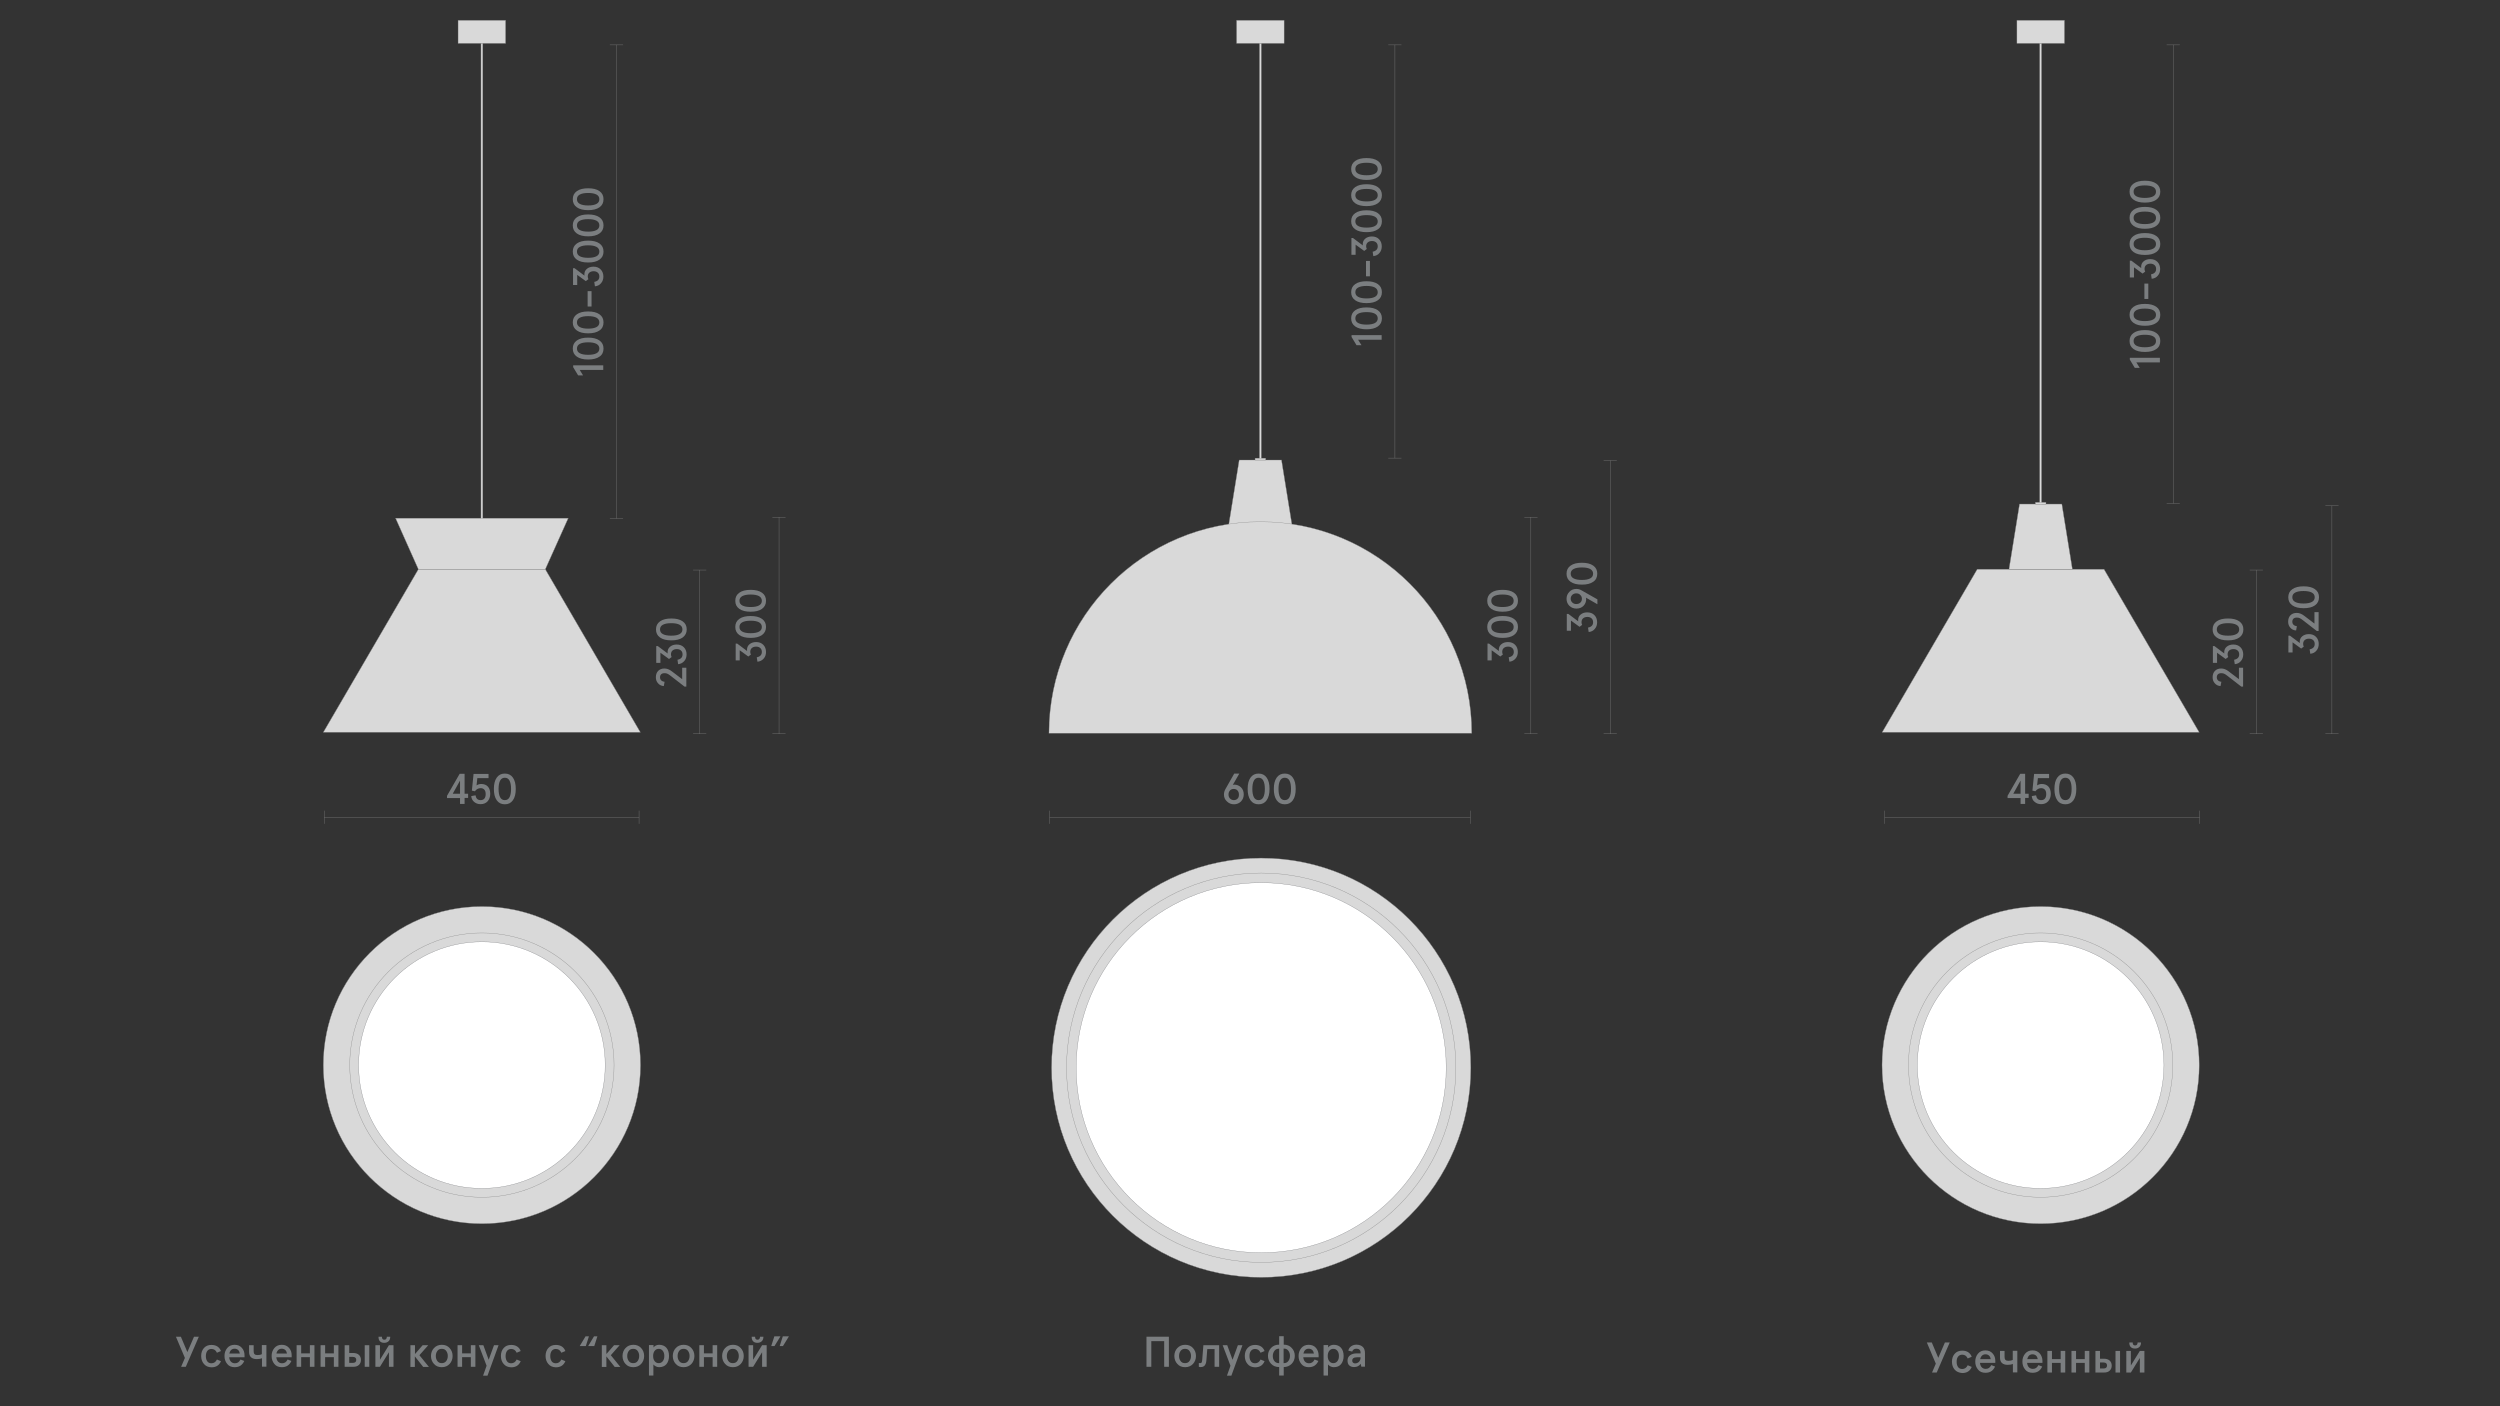 <?xml version="1.0" encoding="utf-8"?>
<!-- Generator: Adobe Illustrator 25.2.3, SVG Export Plug-In . SVG Version: 6.00 Build 0)  -->
<svg version="1.1" id="Слой_1" xmlns="http://www.w3.org/2000/svg" xmlns:xlink="http://www.w3.org/1999/xlink" x="0px" y="0px"
	 viewBox="0 0 1920 1080" style="enable-background:new 0 0 1920 1080;" xml:space="preserve">
<rect x="0" y="0" width="1920" height="1080" fill="#333333" stroke="none"/>
<style type="text/css">
	.st0{fill:none;}
	.st1{fill:#1A1A1A;}
	.st2{fill:#7B7E80;}
	.st3{fill:#D9D9D9;stroke:#868686;stroke-width:0.25;stroke-miterlimit:10;}
	.st4{fill:#BDBBBA;stroke:#928E8D;stroke-width:0.25;stroke-miterlimit:10;}
	.st5{fill:#878687;}
	.st6{fill:#FFFFFF;stroke:#808285;stroke-width:0.25;stroke-miterlimit:10;}
	.st7{fill:none;stroke:#868686;stroke-width:0.25;stroke-miterlimit:10;}
	.st8{fill:none;stroke:#7B7E80;stroke-width:0.25;stroke-miterlimit:10;}
	.st9{clip-path:url(#SVGID_2_);}
	.st10{opacity:0.35;clip-path:url(#SVGID_4_);fill:url(#SVGID_5_);}
	.st11{fill:#D3D3D2;stroke:#808285;stroke-width:0.25;stroke-miterlimit:10;}
	.st12{fill:none;stroke:#868686;stroke-width:0.25;stroke-miterlimit:10;stroke-dasharray:3;}
	.st13{fill:#868586;}
	.st14{opacity:0.35;clip-path:url(#SVGID_7_);fill:url(#SVGID_8_);}
	.st15{fill:#C6C6C5;}
	.st16{clip-path:url(#SVGID_10_);}
	.st17{opacity:0.35;clip-path:url(#SVGID_12_);fill:url(#SVGID_13_);}
	.st18{clip-path:url(#SVGID_15_);}
	.st19{opacity:0.35;clip-path:url(#SVGID_17_);fill:url(#SVGID_18_);}
	.st20{clip-path:url(#SVGID_20_);}
	.st21{opacity:0.35;clip-path:url(#SVGID_22_);fill:url(#SVGID_23_);}
	.st22{clip-path:url(#SVGID_25_);}
	.st23{opacity:0.35;clip-path:url(#SVGID_27_);fill:url(#SVGID_28_);}
	.st24{fill:none;stroke:#868686;stroke-width:0.25;stroke-miterlimit:10;stroke-dasharray:2.992,2.992;}
	.st25{fill:none;stroke:#868686;stroke-width:0.25;stroke-miterlimit:10;stroke-dasharray:3.021,3.021;}
	.st26{fill:none;stroke:#868686;stroke-width:0.25;stroke-miterlimit:10;stroke-dasharray:3.033,3.033;}
	.st27{fill:none;stroke:#868686;stroke-width:0.25;stroke-miterlimit:10;stroke-dasharray:3.032,3.032;}
	.st28{fill:none;stroke:#868686;stroke-width:0.25;stroke-linejoin:bevel;stroke-miterlimit:10;}
</style>
<rect class="st0" width="1920" height="1080"/>
<g>
	<g>
		<line class="st28" x1="490.8" y1="627.7" x2="249" y2="627.7"/>
		<line class="st28" x1="490.8" y1="622.6" x2="490.8" y2="632.7"/>
		<line class="st28" x1="249" y1="622.6" x2="249" y2="632.7"/>
		<g>
			<g>
				<path class="st2" d="M353.3,617.5v-4.6h-10v-1.7l9.7-16.9h3.8v15.3h2.7v3.2h-2.7v4.6H353.3z M347.7,609.6h5.6v-10.1L347.7,609.6
					z"/>
				<path class="st2" d="M361.9,611.4l3.3-0.6c0.4,2.5,1.7,3.7,3.9,3.7c1.3,0,2.2-0.4,2.9-1.2c0.7-0.8,1-2,1-3.4
					c0-1.5-0.3-2.6-1-3.4c-0.7-0.8-1.6-1.2-2.9-1.2c-1.7,0-3.2,0.8-4.4,2.4l-2.3-0.5l1.3-12.8h11.5v3.2h-8.6l-0.6,5.6
					c1-0.7,2.2-1.1,3.6-1.1c2.2,0,3.9,0.7,5.1,2s1.8,3.2,1.8,5.6c0,2.3-0.7,4.2-2,5.7c-1.4,1.5-3.2,2.2-5.4,2.2
					c-2,0-3.6-0.6-4.9-1.7C362.9,614.9,362.1,613.4,361.9,611.4z"/>
				<path class="st2" d="M381.5,614.6c-1.5-2.1-2.2-5-2.2-8.7s0.7-6.6,2.2-8.7s3.5-3.1,6.2-3.1c2.7,0,4.7,1,6.2,3.1
					c1.5,2.1,2.2,5,2.2,8.7s-0.7,6.6-2.2,8.7c-1.5,2.1-3.5,3.1-6.2,3.1C385,617.7,383,616.7,381.5,614.6z M391.3,612.3
					c0.8-1.5,1.2-3.6,1.2-6.4s-0.4-4.9-1.2-6.4c-0.8-1.5-2-2.2-3.6-2.2s-2.8,0.7-3.6,2.2c-0.8,1.5-1.2,3.6-1.2,6.4s0.4,4.9,1.2,6.4
					c0.8,1.5,2,2.2,3.6,2.2S390.5,613.8,391.3,612.3z"/>
			</g>
		</g>
	</g>
	<g>
		<line class="st28" x1="537.3" y1="437.8" x2="537.3" y2="563.6"/>
		<line class="st28" x1="532.3" y1="437.8" x2="542.4" y2="437.8"/>
		<line class="st28" x1="532.3" y1="563.6" x2="542.4" y2="563.6"/>
		<g>
			<g>
				<path class="st2" d="M527.1,527.3h-1.4L515,519c-1-0.8-1.8-1.3-2.5-1.6c-0.6-0.3-1.4-0.4-2.2-0.4c-1.1,0-1.9,0.3-2.5,0.8
					c-0.6,0.6-0.9,1.4-0.9,2.4c0,0.9,0.3,1.7,0.9,2.3c0.6,0.6,1.5,1,2.6,1.1l-0.6,3.3c-1.8-0.1-3.3-0.8-4.4-2.1
					c-1.2-1.3-1.7-2.8-1.7-4.7c0-2,0.6-3.7,1.8-4.9c1.2-1.2,2.8-1.8,4.8-1.8c1.8,0,3.8,0.7,5.7,2.2l7.9,6v-8.8h3.2V527.3z"/>
				<path class="st2" d="M520.8,510.1l-0.5-3.4c2.6-0.5,3.9-1.9,3.9-4.1c0-1.3-0.4-2.3-1.2-3c-0.8-0.7-1.8-1.1-3.2-1.1
					c-1.4,0-2.5,0.4-3.3,1.1c-0.8,0.7-1.2,1.7-1.2,3c0,0.7,0.2,1.4,0.5,2l-2,1.5l-6.6-4.8v7.8H504v-12.9h1.2l7.6,5.7
					c0-0.5-0.1-0.8-0.1-0.9c0-1.8,0.6-3.2,1.9-4.3c1.3-1.1,3-1.7,5.1-1.7c2.3,0,4.1,0.7,5.5,2.1c1.4,1.4,2.1,3.3,2.1,5.5
					c0,2-0.6,3.8-1.8,5.1C524.3,509.1,522.7,509.9,520.8,510.1z"/>
				<path class="st2" d="M524.3,489.6c-2.1,1.5-5,2.2-8.7,2.2s-6.6-0.7-8.7-2.2s-3.1-3.5-3.1-6.2c0-2.7,1-4.7,3.1-6.2
					c2.1-1.5,5-2.2,8.7-2.2s6.6,0.7,8.7,2.2c2.1,1.5,3.1,3.5,3.1,6.2C527.4,486.1,526.3,488.1,524.3,489.6z M521.9,479.8
					c-1.5-0.8-3.6-1.2-6.4-1.2s-4.9,0.4-6.4,1.2c-1.5,0.8-2.2,2-2.2,3.6s0.7,2.8,2.2,3.6c1.5,0.8,3.6,1.2,6.4,1.2s4.9-0.4,6.4-1.2
					c1.5-0.8,2.2-2,2.2-3.6S523.4,480.6,521.9,479.8z"/>
			</g>
		</g>
	</g>
	<g>
		<line class="st28" x1="473.5" y1="34.5" x2="473.5" y2="398.2"/>
		<line class="st28" x1="468.4" y1="34.5" x2="478.5" y2="34.5"/>
		<line class="st28" x1="468.4" y1="398.2" x2="478.5" y2="398.2"/>
		<g>
			<g>
				<path class="st2" d="M463.3,284.1h-18.1l2.6,4.2H444l-3.8-6.3v-1.4h23.1V284.1z"/>
				<path class="st2" d="M460.4,273.9c-2.1,1.5-5,2.2-8.7,2.2s-6.6-0.7-8.7-2.2s-3.1-3.5-3.1-6.2c0-2.7,1-4.7,3.1-6.2
					c2.1-1.5,5-2.2,8.7-2.2s6.6,0.7,8.7,2.2c2.1,1.5,3.1,3.5,3.1,6.2C463.5,270.4,462.5,272.5,460.4,273.9z M458.1,264.1
					c-1.5-0.8-3.6-1.2-6.4-1.2s-4.9,0.4-6.4,1.2c-1.5,0.8-2.2,2-2.2,3.6s0.7,2.8,2.2,3.6c1.5,0.8,3.6,1.2,6.4,1.2s4.9-0.4,6.4-1.2
					c1.5-0.8,2.2-2,2.2-3.6S459.6,265,458.1,264.1z"/>
				<path class="st2" d="M460.4,253.8c-2.1,1.5-5,2.2-8.7,2.2s-6.6-0.7-8.7-2.2s-3.1-3.5-3.1-6.2c0-2.7,1-4.7,3.1-6.2
					c2.1-1.5,5-2.2,8.7-2.2s6.6,0.7,8.7,2.2c2.1,1.5,3.1,3.5,3.1,6.2C463.5,250.3,462.5,252.4,460.4,253.8z M458.1,244
					c-1.5-0.8-3.6-1.2-6.4-1.2s-4.9,0.4-6.4,1.2c-1.5,0.8-2.2,2-2.2,3.6s0.7,2.8,2.2,3.6c1.5,0.8,3.6,1.2,6.4,1.2s4.9-0.4,6.4-1.2
					c1.5-0.8,2.2-2,2.2-3.6S459.6,244.9,458.1,244z"/>
				<path class="st2" d="M454.3,235.4h-3v-11.8h3V235.4z"/>
				<path class="st2" d="M456.9,219.9l-0.5-3.4c2.6-0.5,3.9-1.9,3.9-4.1c0-1.3-0.4-2.3-1.2-3c-0.8-0.7-1.8-1.1-3.2-1.1
					c-1.4,0-2.5,0.4-3.3,1.1c-0.8,0.7-1.2,1.7-1.2,3c0,0.7,0.2,1.4,0.5,2l-2,1.5l-6.6-4.8v7.8h-3.2v-12.9h1.2l7.6,5.7
					c0-0.5-0.1-0.8-0.1-0.9c0-1.8,0.6-3.2,1.9-4.3c1.3-1.1,3-1.7,5.1-1.7c2.3,0,4.1,0.7,5.5,2.1c1.4,1.4,2.1,3.3,2.1,5.5
					c0,2-0.6,3.8-1.8,5.1C460.5,218.9,458.9,219.7,456.9,219.9z"/>
				<path class="st2" d="M460.4,199.4c-2.1,1.5-5,2.2-8.7,2.2s-6.6-0.7-8.7-2.2s-3.1-3.5-3.1-6.2c0-2.7,1-4.7,3.1-6.2
					c2.1-1.5,5-2.2,8.7-2.2s6.6,0.7,8.7,2.2c2.1,1.5,3.1,3.5,3.1,6.2C463.5,195.9,462.5,197.9,460.4,199.4z M458.1,189.6
					c-1.5-0.8-3.6-1.2-6.4-1.2s-4.9,0.4-6.4,1.2c-1.5,0.8-2.2,2-2.2,3.6s0.7,2.8,2.2,3.6c1.5,0.8,3.6,1.2,6.4,1.2s4.9-0.4,6.4-1.2
					c1.5-0.8,2.2-2,2.2-3.6S459.6,190.4,458.1,189.6z"/>
				<path class="st2" d="M460.4,179.3c-2.1,1.5-5,2.2-8.7,2.2s-6.6-0.7-8.7-2.2s-3.1-3.5-3.1-6.2c0-2.7,1-4.7,3.1-6.2
					c2.1-1.5,5-2.2,8.7-2.2s6.6,0.7,8.7,2.2c2.1,1.5,3.1,3.5,3.1,6.2C463.5,175.8,462.5,177.8,460.4,179.3z M458.1,169.5
					c-1.5-0.8-3.6-1.2-6.4-1.2s-4.9,0.4-6.4,1.2c-1.5,0.8-2.2,2-2.2,3.6s0.7,2.8,2.2,3.6c1.5,0.8,3.6,1.2,6.4,1.2s4.9-0.4,6.4-1.2
					c1.5-0.8,2.2-2,2.2-3.6S459.6,170.3,458.1,169.5z"/>
				<path class="st2" d="M460.4,159.2c-2.1,1.5-5,2.2-8.7,2.2s-6.6-0.7-8.7-2.2s-3.1-3.5-3.1-6.2c0-2.7,1-4.7,3.1-6.2
					c2.1-1.5,5-2.2,8.7-2.2s6.6,0.7,8.7,2.2c2.1,1.5,3.1,3.5,3.1,6.2C463.5,155.7,462.5,157.7,460.4,159.2z M458.1,149.4
					c-1.5-0.8-3.6-1.2-6.4-1.2s-4.9,0.4-6.4,1.2c-1.5,0.8-2.2,2-2.2,3.6s0.7,2.8,2.2,3.6c1.5,0.8,3.6,1.2,6.4,1.2s4.9-0.4,6.4-1.2
					c1.5-0.8,2.2-2,2.2-3.6S459.6,150.2,458.1,149.4z"/>
			</g>
		</g>
	</g>
	<g>
		<line class="st28" x1="1071.3" y1="34.5" x2="1071.3" y2="351.8"/>
		<line class="st28" x1="1066.2" y1="34.5" x2="1076.3" y2="34.5"/>
		<line class="st28" x1="1066.2" y1="351.8" x2="1076.3" y2="351.8"/>
		<g>
			<g>
				<path class="st2" d="M1061.1,260.9H1043l2.6,4.2h-3.8l-3.8-6.3v-1.4h23.1V260.9z"/>
				<path class="st2" d="M1058.2,250.7c-2.1,1.5-5,2.2-8.7,2.2s-6.6-0.7-8.7-2.2s-3.1-3.5-3.1-6.2c0-2.7,1-4.7,3.1-6.2
					c2.1-1.5,5-2.2,8.7-2.2s6.6,0.7,8.7,2.2c2.1,1.5,3.1,3.5,3.1,6.2C1061.3,247.2,1060.3,249.2,1058.2,250.7z M1055.9,240.9
					c-1.5-0.8-3.6-1.2-6.4-1.2s-4.9,0.4-6.4,1.2c-1.5,0.8-2.2,2-2.2,3.6s0.7,2.8,2.2,3.6c1.5,0.8,3.6,1.2,6.4,1.2s4.9-0.4,6.4-1.2
					c1.5-0.8,2.2-2,2.2-3.6S1057.3,241.7,1055.9,240.9z"/>
				<path class="st2" d="M1058.2,230.6c-2.1,1.5-5,2.2-8.7,2.2s-6.6-0.7-8.7-2.2s-3.1-3.5-3.1-6.2c0-2.7,1-4.7,3.1-6.2
					c2.1-1.5,5-2.2,8.7-2.2s6.6,0.7,8.7,2.2c2.1,1.5,3.1,3.5,3.1,6.2C1061.3,227.1,1060.3,229.1,1058.2,230.6z M1055.9,220.8
					c-1.5-0.8-3.6-1.2-6.4-1.2s-4.9,0.4-6.4,1.2c-1.5,0.8-2.2,2-2.2,3.6s0.7,2.8,2.2,3.6c1.5,0.8,3.6,1.2,6.4,1.2s4.9-0.4,6.4-1.2
					c1.5-0.8,2.2-2,2.2-3.6S1057.3,221.6,1055.9,220.8z"/>
				<path class="st2" d="M1052.1,212.2h-3v-11.8h3V212.2z"/>
				<path class="st2" d="M1054.7,196.7l-0.5-3.4c2.6-0.5,3.9-1.9,3.9-4.1c0-1.3-0.4-2.3-1.2-3c-0.8-0.7-1.8-1.1-3.2-1.1
					c-1.4,0-2.5,0.4-3.3,1.1c-0.8,0.7-1.2,1.7-1.2,3c0,0.7,0.2,1.4,0.5,2l-2,1.5l-6.6-4.8v7.8h-3.2v-12.9h1.2l7.6,5.7
					c0-0.5-0.1-0.8-0.1-0.9c0-1.8,0.6-3.2,1.9-4.3s3-1.7,5.1-1.7c2.3,0,4.1,0.7,5.5,2.1c1.4,1.4,2.1,3.3,2.1,5.5
					c0,2-0.6,3.8-1.8,5.1C1058.3,195.7,1056.7,196.5,1054.7,196.7z"/>
				<path class="st2" d="M1058.2,176.1c-2.1,1.5-5,2.2-8.7,2.2s-6.6-0.7-8.7-2.2s-3.1-3.5-3.1-6.2c0-2.7,1-4.7,3.1-6.2
					c2.1-1.5,5-2.2,8.7-2.2s6.6,0.7,8.7,2.2c2.1,1.5,3.1,3.5,3.1,6.2C1061.3,172.6,1060.3,174.7,1058.2,176.1z M1055.9,166.4
					c-1.5-0.8-3.6-1.2-6.4-1.2s-4.9,0.4-6.4,1.2c-1.5,0.8-2.2,2-2.2,3.6s0.7,2.8,2.2,3.6c1.5,0.8,3.6,1.2,6.4,1.2s4.9-0.4,6.4-1.2
					c1.5-0.8,2.2-2,2.2-3.6S1057.3,167.2,1055.9,166.4z"/>
				<path class="st2" d="M1058.2,156.1c-2.1,1.5-5,2.2-8.7,2.2s-6.6-0.7-8.7-2.2s-3.1-3.5-3.1-6.2c0-2.7,1-4.7,3.1-6.2
					c2.1-1.5,5-2.2,8.7-2.2s6.6,0.7,8.7,2.2c2.1,1.5,3.1,3.5,3.1,6.2C1061.3,152.5,1060.3,154.6,1058.2,156.1z M1055.9,146.3
					c-1.5-0.8-3.6-1.2-6.4-1.2s-4.9,0.4-6.4,1.2c-1.5,0.8-2.2,2-2.2,3.6s0.7,2.8,2.2,3.6c1.5,0.8,3.6,1.2,6.4,1.2s4.9-0.4,6.4-1.2
					c1.5-0.8,2.2-2,2.2-3.6S1057.3,147.1,1055.9,146.3z"/>
				<path class="st2" d="M1058.2,136c-2.1,1.5-5,2.2-8.7,2.2s-6.6-0.7-8.7-2.2s-3.1-3.5-3.1-6.2c0-2.7,1-4.7,3.1-6.2
					c2.1-1.5,5-2.2,8.7-2.2s6.6,0.7,8.7,2.2c2.1,1.5,3.1,3.5,3.1,6.2C1061.3,132.4,1060.3,134.5,1058.2,136z M1055.9,126.2
					c-1.5-0.8-3.6-1.2-6.4-1.2s-4.9,0.4-6.4,1.2c-1.5,0.8-2.2,2-2.2,3.6s0.7,2.8,2.2,3.6c1.5,0.8,3.6,1.2,6.4,1.2s4.9-0.4,6.4-1.2
					c1.5-0.8,2.2-2,2.2-3.6S1057.3,127,1055.9,126.2z"/>
			</g>
		</g>
	</g>
	<g>
		<line class="st28" x1="1669" y1="34.5" x2="1669" y2="386.6"/>
		<line class="st28" x1="1664" y1="34.5" x2="1674.1" y2="34.5"/>
		<line class="st28" x1="1664" y1="386.6" x2="1674.1" y2="386.6"/>
		<g>
			<g>
				<path class="st2" d="M1658.8,278.3h-18.1l2.6,4.2h-3.8l-3.8-6.3v-1.4h23.1V278.3z"/>
				<path class="st2" d="M1656,268.1c-2.1,1.5-5,2.2-8.7,2.2s-6.6-0.7-8.7-2.2s-3.1-3.5-3.1-6.2c0-2.7,1-4.7,3.1-6.2
					c2.1-1.5,5-2.2,8.7-2.2s6.6,0.7,8.7,2.2c2.1,1.5,3.1,3.5,3.1,6.2C1659.1,264.6,1658.1,266.7,1656,268.1z M1653.6,258.3
					c-1.5-0.8-3.6-1.2-6.4-1.2s-4.9,0.4-6.4,1.2c-1.5,0.8-2.2,2-2.2,3.6s0.7,2.8,2.2,3.6c1.5,0.8,3.6,1.2,6.4,1.2s4.9-0.4,6.4-1.2
					c1.5-0.8,2.2-2,2.2-3.6S1655.1,259.1,1653.6,258.3z"/>
				<path class="st2" d="M1656,248c-2.1,1.5-5,2.2-8.7,2.2s-6.6-0.7-8.7-2.2s-3.1-3.5-3.1-6.2c0-2.7,1-4.7,3.1-6.2
					c2.1-1.5,5-2.2,8.7-2.2s6.6,0.7,8.7,2.2c2.1,1.5,3.1,3.5,3.1,6.2C1659.1,244.5,1658.1,246.6,1656,248z M1653.6,238.2
					c-1.5-0.8-3.6-1.2-6.4-1.2s-4.9,0.4-6.4,1.2c-1.5,0.8-2.2,2-2.2,3.6s0.7,2.8,2.2,3.6c1.5,0.8,3.6,1.2,6.4,1.2s4.9-0.4,6.4-1.2
					c1.5-0.8,2.2-2,2.2-3.6S1655.1,239.1,1653.6,238.2z"/>
				<path class="st2" d="M1649.9,229.6h-3v-11.8h3V229.6z"/>
				<path class="st2" d="M1652.5,214.1l-0.5-3.4c2.6-0.5,3.9-1.9,3.9-4.1c0-1.3-0.4-2.3-1.2-3c-0.8-0.7-1.8-1.1-3.2-1.1
					c-1.4,0-2.5,0.4-3.3,1.1c-0.8,0.7-1.2,1.7-1.2,3c0,0.7,0.2,1.4,0.5,2l-2,1.5l-6.6-4.8v7.8h-3.2v-12.9h1.2l7.6,5.7
					c0-0.5-0.1-0.8-0.1-0.9c0-1.8,0.6-3.2,1.9-4.3s3-1.7,5.1-1.7c2.3,0,4.1,0.7,5.5,2.1c1.4,1.4,2.1,3.3,2.1,5.5
					c0,2-0.6,3.8-1.8,5.1C1656.1,213.1,1654.5,213.9,1652.5,214.1z"/>
				<path class="st2" d="M1656,193.6c-2.1,1.5-5,2.2-8.7,2.2s-6.6-0.7-8.7-2.2s-3.1-3.5-3.1-6.2c0-2.7,1-4.7,3.1-6.2
					c2.1-1.5,5-2.2,8.7-2.2s6.6,0.7,8.7,2.2c2.1,1.5,3.1,3.5,3.1,6.2C1659.1,190.1,1658.1,192.1,1656,193.6z M1653.6,183.8
					c-1.5-0.8-3.6-1.2-6.4-1.2s-4.9,0.4-6.4,1.2c-1.5,0.8-2.2,2-2.2,3.6s0.7,2.8,2.2,3.6c1.5,0.8,3.6,1.2,6.4,1.2s4.9-0.4,6.4-1.2
					c1.5-0.8,2.2-2,2.2-3.6S1655.1,184.6,1653.6,183.8z"/>
				<path class="st2" d="M1656,173.5c-2.1,1.5-5,2.2-8.7,2.2s-6.6-0.7-8.7-2.2s-3.1-3.5-3.1-6.2c0-2.7,1-4.7,3.1-6.2
					c2.1-1.5,5-2.2,8.7-2.2s6.6,0.7,8.7,2.2c2.1,1.5,3.1,3.5,3.1,6.2C1659.1,170,1658.1,172,1656,173.5z M1653.6,163.7
					c-1.5-0.8-3.6-1.2-6.4-1.2s-4.9,0.4-6.4,1.2c-1.5,0.8-2.2,2-2.2,3.6s0.7,2.8,2.2,3.6c1.5,0.8,3.6,1.2,6.4,1.2s4.9-0.4,6.4-1.2
					c1.5-0.8,2.2-2,2.2-3.6S1655.1,164.5,1653.6,163.7z"/>
				<path class="st2" d="M1656,153.4c-2.1,1.5-5,2.2-8.7,2.2s-6.6-0.7-8.7-2.2s-3.1-3.5-3.1-6.2c0-2.7,1-4.7,3.1-6.2
					c2.1-1.5,5-2.2,8.7-2.2s6.6,0.7,8.7,2.2c2.1,1.5,3.1,3.5,3.1,6.2C1659.1,149.9,1658.1,151.9,1656,153.4z M1653.6,143.6
					c-1.5-0.8-3.6-1.2-6.4-1.2s-4.9,0.4-6.4,1.2c-1.5,0.8-2.2,2-2.2,3.6s0.7,2.8,2.2,3.6c1.5,0.8,3.6,1.2,6.4,1.2s4.9-0.4,6.4-1.2
					c1.5-0.8,2.2-2,2.2-3.6S1655.1,144.4,1653.6,143.6z"/>
			</g>
		</g>
	</g>
	<g>
		<line class="st28" x1="1732.9" y1="437.8" x2="1732.9" y2="563.6"/>
		<line class="st28" x1="1727.8" y1="437.8" x2="1737.9" y2="437.8"/>
		<line class="st28" x1="1727.8" y1="563.6" x2="1737.9" y2="563.6"/>
		<g>
			<g>
				<path class="st2" d="M1722.7,527.3h-1.4l-10.7-8.3c-1-0.8-1.8-1.3-2.5-1.6c-0.6-0.3-1.4-0.4-2.2-0.4c-1.1,0-1.9,0.3-2.5,0.8
					c-0.6,0.6-0.9,1.4-0.9,2.4c0,0.9,0.3,1.7,0.9,2.3c0.6,0.6,1.5,1,2.6,1.1l-0.6,3.3c-1.8-0.1-3.3-0.8-4.4-2.1
					c-1.2-1.3-1.7-2.8-1.7-4.7c0-2,0.6-3.7,1.8-4.9c1.2-1.2,2.8-1.8,4.8-1.8c1.8,0,3.8,0.7,5.7,2.2l7.9,6v-8.8h3.2V527.3z"/>
				<path class="st2" d="M1716.3,510.1l-0.5-3.4c2.6-0.5,3.9-1.9,3.9-4.1c0-1.3-0.4-2.3-1.2-3c-0.8-0.7-1.8-1.1-3.2-1.1
					c-1.4,0-2.5,0.4-3.3,1.1c-0.8,0.7-1.2,1.7-1.2,3c0,0.7,0.2,1.4,0.5,2l-2,1.5l-6.6-4.8v7.8h-3.2v-12.9h1.2l7.6,5.7
					c0-0.5-0.1-0.8-0.1-0.9c0-1.8,0.6-3.2,1.9-4.3s3-1.7,5.1-1.7c2.3,0,4.1,0.7,5.5,2.1c1.4,1.4,2.1,3.3,2.1,5.5
					c0,2-0.6,3.8-1.8,5.1C1719.9,509.1,1718.3,509.9,1716.3,510.1z"/>
				<path class="st2" d="M1719.8,489.6c-2.1,1.5-5,2.2-8.7,2.2s-6.6-0.7-8.7-2.2s-3.1-3.5-3.1-6.2c0-2.7,1-4.7,3.1-6.2
					c2.1-1.5,5-2.2,8.7-2.2s6.6,0.7,8.7,2.2c2.1,1.5,3.1,3.5,3.1,6.2C1722.9,486.1,1721.9,488.1,1719.8,489.6z M1717.5,479.8
					c-1.5-0.8-3.6-1.2-6.4-1.2s-4.9,0.4-6.4,1.2c-1.5,0.8-2.2,2-2.2,3.6s0.7,2.8,2.2,3.6c1.5,0.8,3.6,1.2,6.4,1.2s4.9-0.4,6.4-1.2
					c1.5-0.8,2.2-2,2.2-3.6S1719,480.6,1717.5,479.8z"/>
			</g>
		</g>
	</g>
	<g>
		<line class="st28" x1="598.3" y1="397.2" x2="598.3" y2="563.6"/>
		<line class="st28" x1="593.2" y1="397.2" x2="603.3" y2="397.2"/>
		<line class="st28" x1="593.2" y1="563.6" x2="603.3" y2="563.6"/>
		<g>
			<g>
				<path class="st2" d="M581.7,508.2l-0.5-3.4c2.6-0.5,3.9-1.9,3.9-4.1c0-1.3-0.4-2.3-1.2-3c-0.8-0.7-1.8-1.1-3.2-1.1
					c-1.4,0-2.5,0.4-3.3,1.1c-0.8,0.7-1.2,1.7-1.2,3c0,0.7,0.2,1.4,0.5,2l-2,1.5l-6.6-4.8v7.8H565v-12.9h1.2l7.6,5.7
					c0-0.5-0.1-0.8-0.1-0.9c0-1.8,0.6-3.2,1.9-4.3c1.3-1.1,3-1.7,5.1-1.7c2.3,0,4.1,0.7,5.5,2.1c1.4,1.4,2.1,3.3,2.1,5.5
					c0,2-0.6,3.8-1.8,5.1C585.3,507.2,583.7,508,581.7,508.2z"/>
				<path class="st2" d="M585.2,487.7c-2.1,1.5-5,2.2-8.7,2.2s-6.6-0.7-8.7-2.2s-3.1-3.5-3.1-6.2c0-2.7,1-4.7,3.1-6.2
					c2.1-1.5,5-2.2,8.7-2.2s6.6,0.7,8.7,2.2c2.1,1.5,3.1,3.5,3.1,6.2C588.3,484.1,587.3,486.2,585.2,487.7z M582.9,477.9
					c-1.5-0.8-3.6-1.2-6.4-1.2s-4.9,0.4-6.4,1.2c-1.5,0.8-2.2,2-2.2,3.6s0.7,2.8,2.2,3.6c1.5,0.8,3.6,1.2,6.4,1.2s4.9-0.4,6.4-1.2
					c1.5-0.8,2.2-2,2.2-3.6S584.3,478.7,582.9,477.9z"/>
				<path class="st2" d="M585.2,467.6c-2.1,1.5-5,2.2-8.7,2.2s-6.6-0.7-8.7-2.2s-3.1-3.5-3.1-6.2c0-2.7,1-4.7,3.1-6.2
					c2.1-1.5,5-2.2,8.7-2.2s6.6,0.7,8.7,2.2c2.1,1.5,3.1,3.5,3.1,6.2C588.3,464,587.3,466.1,585.2,467.6z M582.9,457.8
					c-1.5-0.8-3.6-1.2-6.4-1.2s-4.9,0.4-6.4,1.2c-1.5,0.8-2.2,2-2.2,3.6s0.7,2.8,2.2,3.6c1.5,0.8,3.6,1.2,6.4,1.2s4.9-0.4,6.4-1.2
					c1.5-0.8,2.2-2,2.2-3.6S584.3,458.6,582.9,457.8z"/>
			</g>
		</g>
	</g>
	<g>
		<line class="st28" x1="1236.7" y1="353.7" x2="1236.7" y2="563.6"/>
		<line class="st28" x1="1231.6" y1="353.7" x2="1241.7" y2="353.7"/>
		<line class="st28" x1="1231.6" y1="563.6" x2="1241.7" y2="563.6"/>
		<g>
			<g>
				<path class="st2" d="M1220.1,485.4l-0.5-3.4c2.6-0.5,3.9-1.9,3.9-4.1c0-1.3-0.4-2.3-1.2-3c-0.8-0.7-1.8-1.1-3.2-1.1
					c-1.4,0-2.5,0.4-3.3,1.1c-0.8,0.7-1.2,1.7-1.2,3c0,0.7,0.2,1.4,0.5,2l-2,1.5l-6.6-4.8v7.8h-3.2v-12.9h1.2l7.6,5.7
					c0-0.5-0.1-0.8-0.1-0.9c0-1.8,0.6-3.2,1.9-4.3s3-1.7,5.1-1.7c2.3,0,4.1,0.7,5.5,2.1c1.4,1.4,2.1,3.3,2.1,5.5
					c0,2-0.6,3.8-1.8,5.1C1223.7,484.4,1222.1,485.2,1220.1,485.4z"/>
				<path class="st2" d="M1226.7,464l-8.7-5c0.1,0.3,0.2,0.7,0.2,1c0,2.1-0.7,3.9-2.1,5.3s-3.2,2.1-5.4,2.1c-2.1,0-3.9-0.7-5.4-2.1
					c-1.4-1.4-2.2-3.2-2.2-5.4c0-2.1,0.7-3.9,2.2-5.4c1.4-1.5,3.2-2.2,5.4-2.2c1.5,0,2.8,0.4,4.1,1.2l12,6.8V464z M1210.6,455.7
					c-1.3,0-2.3,0.4-3.1,1.2c-0.8,0.8-1.2,1.7-1.2,2.9s0.4,2.1,1.2,2.9c0.8,0.8,1.8,1.2,3.1,1.2c1.3,0,2.3-0.4,3.1-1.1
					c0.8-0.7,1.2-1.7,1.2-2.9s-0.4-2.2-1.2-2.9C1213,456.1,1211.9,455.7,1210.6,455.7z"/>
				<path class="st2" d="M1223.6,446.8c-2.1,1.5-5,2.2-8.7,2.2s-6.6-0.7-8.7-2.2s-3.1-3.5-3.1-6.2c0-2.7,1-4.7,3.1-6.2
					c2.1-1.5,5-2.2,8.7-2.2s6.6,0.7,8.7,2.2c2.1,1.5,3.1,3.5,3.1,6.2C1226.7,443.3,1225.7,445.4,1223.6,446.8z M1221.3,437
					c-1.5-0.8-3.6-1.2-6.4-1.2s-4.9,0.4-6.4,1.2c-1.5,0.8-2.2,2-2.2,3.6s0.7,2.8,2.2,3.6c1.5,0.8,3.6,1.2,6.4,1.2s4.9-0.4,6.4-1.2
					c1.5-0.8,2.2-2,2.2-3.6S1222.8,437.9,1221.3,437z"/>
			</g>
		</g>
	</g>
	<g>
		<line class="st28" x1="1790.9" y1="388.5" x2="1790.9" y2="563.6"/>
		<line class="st28" x1="1785.9" y1="388.5" x2="1796" y2="388.5"/>
		<line class="st28" x1="1785.9" y1="563.6" x2="1796" y2="563.6"/>
		<g>
			<g>
				<path class="st2" d="M1774.3,502.1l-0.5-3.4c2.6-0.5,3.9-1.9,3.9-4.1c0-1.3-0.4-2.3-1.2-3c-0.8-0.7-1.8-1.1-3.2-1.1
					c-1.4,0-2.5,0.4-3.3,1.1c-0.8,0.7-1.2,1.7-1.2,3c0,0.7,0.2,1.4,0.5,2l-2,1.5l-6.6-4.8v7.8h-3.2v-12.9h1.2l7.6,5.7
					c0-0.5-0.1-0.8-0.1-0.9c0-1.8,0.6-3.2,1.9-4.3s3-1.7,5.1-1.7c2.3,0,4.1,0.7,5.5,2.1c1.4,1.4,2.1,3.3,2.1,5.5
					c0,2-0.6,3.8-1.8,5.1C1777.9,501.1,1776.3,501.9,1774.3,502.1z"/>
				<path class="st2" d="M1780.7,484.6h-1.4l-10.7-8.3c-1-0.8-1.8-1.3-2.5-1.6c-0.6-0.3-1.4-0.4-2.2-0.4c-1.1,0-1.9,0.3-2.5,0.8
					c-0.6,0.6-0.9,1.4-0.9,2.4c0,0.9,0.3,1.7,0.9,2.3c0.6,0.6,1.5,1,2.6,1.1l-0.6,3.3c-1.8-0.1-3.3-0.8-4.4-2.1
					c-1.2-1.3-1.7-2.8-1.7-4.7c0-2,0.6-3.7,1.8-4.9c1.2-1.2,2.8-1.8,4.8-1.8c1.8,0,3.8,0.7,5.7,2.2l7.9,6v-8.8h3.2V484.6z"/>
				<path class="st2" d="M1777.9,464.9c-2.1,1.5-5,2.2-8.7,2.2s-6.6-0.7-8.7-2.2s-3.1-3.5-3.1-6.2c0-2.7,1-4.7,3.1-6.2
					c2.1-1.5,5-2.2,8.7-2.2s6.6,0.7,8.7,2.2c2.1,1.5,3.1,3.5,3.1,6.2C1781,461.4,1779.9,463.5,1777.9,464.9z M1775.5,455.1
					c-1.5-0.8-3.6-1.2-6.4-1.2s-4.9,0.4-6.4,1.2c-1.5,0.8-2.2,2-2.2,3.6s0.7,2.8,2.2,3.6c1.5,0.8,3.6,1.2,6.4,1.2s4.9-0.4,6.4-1.2
					c1.5-0.8,2.2-2,2.2-3.6S1777,455.9,1775.5,455.1z"/>
			</g>
		</g>
	</g>
	<g>
		<line class="st28" x1="1175.7" y1="397.2" x2="1175.7" y2="563.6"/>
		<line class="st28" x1="1170.7" y1="397.2" x2="1180.8" y2="397.2"/>
		<line class="st28" x1="1170.7" y1="563.6" x2="1180.8" y2="563.6"/>
		<g>
			<g>
				<path class="st2" d="M1159.2,508.2l-0.5-3.4c2.6-0.5,3.9-1.9,3.9-4.1c0-1.3-0.4-2.3-1.2-3c-0.8-0.7-1.8-1.1-3.2-1.1
					c-1.4,0-2.5,0.4-3.3,1.1c-0.8,0.7-1.2,1.7-1.2,3c0,0.7,0.2,1.4,0.5,2l-2,1.5l-6.6-4.8v7.8h-3.2v-12.9h1.2l7.6,5.7
					c0-0.5-0.1-0.8-0.1-0.9c0-1.8,0.6-3.2,1.9-4.3s3-1.7,5.1-1.7c2.3,0,4.1,0.7,5.5,2.1c1.4,1.4,2.1,3.3,2.1,5.5
					c0,2-0.6,3.8-1.8,5.1C1162.7,507.2,1161.1,508,1159.2,508.2z"/>
				<path class="st2" d="M1162.7,487.7c-2.1,1.5-5,2.2-8.7,2.2s-6.6-0.7-8.7-2.2s-3.1-3.5-3.1-6.2c0-2.7,1-4.7,3.1-6.2
					c2.1-1.5,5-2.2,8.7-2.2s6.6,0.7,8.7,2.2c2.1,1.5,3.1,3.5,3.1,6.2C1165.8,484.1,1164.8,486.2,1162.7,487.7z M1160.3,477.9
					c-1.5-0.8-3.6-1.2-6.4-1.2s-4.9,0.4-6.4,1.2c-1.5,0.8-2.2,2-2.2,3.6s0.7,2.8,2.2,3.6c1.5,0.8,3.6,1.2,6.4,1.2s4.9-0.4,6.4-1.2
					c1.5-0.8,2.2-2,2.2-3.6S1161.8,478.7,1160.3,477.9z"/>
				<path class="st2" d="M1162.7,467.6c-2.1,1.5-5,2.2-8.7,2.2s-6.6-0.7-8.7-2.2s-3.1-3.5-3.1-6.2c0-2.7,1-4.7,3.1-6.2
					c2.1-1.5,5-2.2,8.7-2.2s6.6,0.7,8.7,2.2c2.1,1.5,3.1,3.5,3.1,6.2C1165.8,464,1164.8,466.1,1162.7,467.6z M1160.3,457.8
					c-1.5-0.8-3.6-1.2-6.4-1.2s-4.9,0.4-6.4,1.2c-1.5,0.8-2.2,2-2.2,3.6s0.7,2.8,2.2,3.6c1.5,0.8,3.6,1.2,6.4,1.2s4.9-0.4,6.4-1.2
					c1.5-0.8,2.2-2,2.2-3.6S1161.8,458.6,1160.3,457.8z"/>
			</g>
		</g>
	</g>
	<g>
		<line class="st28" x1="1689.3" y1="627.7" x2="1447.5" y2="627.7"/>
		<line class="st28" x1="1689.3" y1="622.6" x2="1689.3" y2="632.7"/>
		<line class="st28" x1="1447.5" y1="622.6" x2="1447.5" y2="632.7"/>
		<g>
			<g>
				<path class="st2" d="M1551.8,617.5v-4.6h-10v-1.7l9.7-16.9h3.8v15.3h2.7v3.2h-2.7v4.6H1551.8z M1546.2,609.6h5.6v-10.1
					L1546.2,609.6z"/>
				<path class="st2" d="M1560.4,611.4l3.3-0.6c0.4,2.5,1.7,3.7,3.9,3.7c1.3,0,2.2-0.4,2.9-1.2c0.7-0.8,1-2,1-3.4
					c0-1.5-0.3-2.6-1-3.4c-0.7-0.8-1.7-1.2-2.9-1.2c-1.7,0-3.2,0.8-4.4,2.4l-2.3-0.5l1.3-12.8h11.5v3.2h-8.6l-0.6,5.6
					c1-0.7,2.2-1.1,3.6-1.1c2.2,0,3.9,0.7,5.1,2s1.8,3.2,1.8,5.6c0,2.3-0.7,4.2-2,5.7c-1.4,1.5-3.2,2.2-5.4,2.2
					c-2,0-3.6-0.6-4.9-1.7C1561.3,614.9,1560.6,613.4,1560.4,611.4z"/>
				<path class="st2" d="M1580,614.6c-1.5-2.1-2.2-5-2.2-8.7s0.7-6.6,2.2-8.7c1.5-2.1,3.5-3.1,6.2-3.1c2.7,0,4.7,1,6.2,3.1
					s2.2,5,2.2,8.7s-0.7,6.6-2.2,8.7s-3.5,3.1-6.2,3.1C1583.5,617.7,1581.4,616.7,1580,614.6z M1589.8,612.3
					c0.8-1.5,1.2-3.6,1.2-6.4s-0.4-4.9-1.2-6.4c-0.8-1.5-2-2.2-3.6-2.2s-2.8,0.7-3.6,2.2c-0.8,1.5-1.2,3.6-1.2,6.4s0.4,4.9,1.2,6.4
					c0.8,1.5,2,2.2,3.6,2.2S1589,613.8,1589.8,612.3z"/>
			</g>
		</g>
	</g>
	<g>
		<line class="st28" x1="1129.2" y1="627.7" x2="806.2" y2="627.7"/>
		<line class="st28" x1="1129.2" y1="622.6" x2="1129.2" y2="632.7"/>
		<line class="st28" x1="806.2" y1="622.6" x2="806.2" y2="632.7"/>
		<g>
			<g>
				<path class="st2" d="M940,610.2c0-1.5,0.4-2.9,1.2-4.3l6.7-11.8h3.9l-5,8.7c0.3-0.1,0.7-0.2,1-0.2c2.1,0,3.9,0.7,5.3,2.1
					c1.4,1.4,2.1,3.2,2.1,5.4c0,2.1-0.7,3.9-2.1,5.4c-1.4,1.4-3.2,2.2-5.4,2.2c-2.1,0-3.9-0.7-5.4-2.2
					C940.7,614.1,940,612.3,940,610.2z M951.5,610.2c0-1.3-0.4-2.3-1.1-3.1c-0.7-0.8-1.7-1.2-2.9-1.2s-2.2,0.4-2.9,1.2
					c-0.7,0.8-1.1,1.8-1.1,3.1c0,1.3,0.4,2.3,1.2,3.1c0.8,0.8,1.7,1.2,2.9,1.2c1.2,0,2.1-0.4,2.9-1.2S951.5,611.5,951.5,610.2z"/>
				<path class="st2" d="M960.4,614.6c-1.5-2.1-2.2-5-2.2-8.7s0.7-6.6,2.2-8.7c1.5-2.1,3.5-3.1,6.2-3.1c2.7,0,4.7,1,6.2,3.1
					s2.2,5,2.2,8.7s-0.7,6.6-2.2,8.7s-3.5,3.1-6.2,3.1C963.9,617.7,961.9,616.7,960.4,614.6z M970.2,612.3c0.8-1.5,1.2-3.6,1.2-6.4
					s-0.4-4.9-1.2-6.4c-0.8-1.5-2-2.2-3.6-2.2s-2.8,0.7-3.6,2.2c-0.8,1.5-1.2,3.6-1.2,6.4s0.4,4.9,1.2,6.4c0.8,1.5,2,2.2,3.6,2.2
					S969.4,613.8,970.2,612.3z"/>
				<path class="st2" d="M980.5,614.6c-1.5-2.1-2.2-5-2.2-8.7s0.7-6.6,2.2-8.7c1.5-2.1,3.5-3.1,6.2-3.1c2.7,0,4.7,1,6.2,3.1
					s2.2,5,2.2,8.7s-0.7,6.6-2.2,8.7s-3.5,3.1-6.2,3.1C984,617.7,982,616.7,980.5,614.6z M990.3,612.3c0.8-1.5,1.2-3.6,1.2-6.4
					s-0.4-4.9-1.2-6.4c-0.8-1.5-2-2.2-3.6-2.2s-2.8,0.7-3.6,2.2c-0.8,1.5-1.2,3.6-1.2,6.4s0.4,4.9,1.2,6.4c0.8,1.5,2,2.2,3.6,2.2
					S989.5,613.8,990.3,612.3z"/>
			</g>
		</g>
	</g>
	<rect x="369.4" y="33.2" class="st3" width="1.4" height="372.2"/>
	<rect x="967.3" y="33.2" class="st3" width="1.4" height="372.2"/>
	<polygon class="st3" points="370.1,398 303.8,398 321.3,437.2 370.1,437.2 418.8,437.2 436.4,398 	"/>
	<polygon class="st3" points="418.8,437.2 370.1,437.2 321.3,437.2 248.3,562.4 370.1,562.4 491.8,562.4 	"/>
	<circle class="st3" cx="370.1" cy="818" r="121.8"/>
	<circle class="st3" cx="370.1" cy="818" r="101.5"/>
	<circle class="st6" cx="370.1" cy="818" r="94.7"/>
	<circle class="st3" cx="968.6" cy="820" r="161"/>
	<circle class="st3" cx="968.6" cy="820" r="149.5"/>
	<circle class="st6" cx="968.6" cy="820" r="142.1"/>
	<polygon class="st3" points="984.2,353.3 968,353.3 951.7,353.3 943.6,403.4 968,403.4 992.3,403.4 	"/>
	<path class="st3" d="M968,400.7c-89.7,0-162.4,72.7-162.4,162.4h324.7C1130.3,473.4,1057.6,400.7,968,400.7z"/>
	<rect x="963.9" y="351.9" class="st3" width="8.1" height="1.4"/>
	<rect x="949.7" y="15.6" class="st3" width="36.5" height="17.7"/>
	<rect x="351.8" y="15.6" class="st3" width="36.5" height="17.7"/>
	<rect x="1566.5" y="33.2" class="st3" width="1.4" height="372.2"/>
	<polygon class="st3" points="1615.9,437.2 1567.2,437.2 1518.5,437.2 1445.5,562.4 1567.2,562.4 1689,562.4 	"/>
	<circle class="st3" cx="1567.2" cy="818" r="121.8"/>
	<circle class="st3" cx="1567.2" cy="818" r="101.5"/>
	<circle class="st6" cx="1567.2" cy="818" r="94.7"/>
	<rect x="1549" y="15.6" class="st3" width="36.5" height="17.7"/>
	<polygon class="st3" points="1583.5,387.1 1567.2,387.1 1551,387.1 1542.9,437.2 1567.2,437.2 1591.6,437.2 	"/>
	<rect x="1563.2" y="385.8" class="st3" width="8.1" height="1.4"/>
	<g>
		<g>
			<g>
				<path class="st2" d="M1493.7,1031h3.7l-10,23.1h-3.6l2.9-6.8l-6.9-16.3h3.8l5,11.8L1493.7,1031z"/>
				<path class="st2" d="M1501.2,1051.9c-1.4-1.6-2.1-3.7-2.1-6.1c0-2.5,0.7-4.5,2.1-6.1c1.4-1.6,3.3-2.4,5.8-2.4
					c3.6,0,6.1,1.6,7.3,4.7l-3.1,1.3c-0.9-2-2.3-2.9-4.2-2.9c-1.4,0-2.4,0.5-3.2,1.5s-1.1,2.3-1.1,4c0,1.7,0.4,3,1.1,4
					s1.8,1.5,3.2,1.5c1.9,0,3.3-1,4.2-2.9l3.1,1.3c-1.3,3.1-3.7,4.7-7.3,4.7C1504.6,1054.3,1502.6,1053.5,1501.2,1051.9z"/>
				<path class="st2" d="M1532.4,1045.2v1.5h-11.8c0.2,1.5,0.6,2.6,1.4,3.4c0.8,0.8,1.8,1.2,3,1.2c1,0,1.8-0.2,2.5-0.7
					c0.7-0.5,1.3-1.2,1.8-2.2l2.9,1.1c-0.7,1.6-1.7,2.8-2.9,3.6s-2.7,1.2-4.5,1.2c-2.4,0-4.4-0.8-5.7-2.5c-1.4-1.7-2.1-3.7-2.1-6.1
					c0-2.4,0.7-4.4,2.1-6.1c1.4-1.7,3.3-2.5,5.7-2.5c2.4,0,4.2,0.8,5.6,2.4C1531.8,1041.1,1532.4,1043,1532.4,1045.2z
					 M1520.8,1043.8h8.1c-0.2-1.1-0.6-2-1.3-2.7c-0.7-0.6-1.6-1-2.7-1c-1,0-1.9,0.3-2.6,0.9S1521,1042.7,1520.8,1043.8z"/>
				<path class="st2" d="M1545.9,1054.1v-6.6c-1.2,0.5-2.6,0.7-4.1,0.7c-1.8,0-3.3-0.5-4.3-1.4c-1-0.9-1.5-2.3-1.5-4.1v-5.2h3.5v4.6
					c0,1.1,0.2,1.8,0.7,2.3c0.5,0.5,1.2,0.7,2.2,0.7c1.3,0,2.5-0.2,3.4-0.7v-7h3.5v16.6H1545.9z"/>
				<path class="st2" d="M1568.6,1045.2v1.5h-11.8c0.2,1.5,0.6,2.6,1.4,3.4c0.8,0.8,1.8,1.2,3,1.2c1,0,1.8-0.2,2.5-0.7
					c0.7-0.5,1.3-1.2,1.8-2.2l2.9,1.1c-0.7,1.6-1.7,2.8-2.9,3.6s-2.7,1.2-4.5,1.2c-2.4,0-4.4-0.8-5.7-2.5c-1.4-1.7-2.1-3.7-2.1-6.1
					c0-2.4,0.7-4.4,2.1-6.1c1.4-1.7,3.3-2.5,5.7-2.5c2.4,0,4.2,0.8,5.6,2.4C1567.9,1041.1,1568.6,1043,1568.6,1045.2z
					 M1556.9,1043.8h8.1c-0.2-1.1-0.6-2-1.3-2.7c-0.7-0.6-1.6-1-2.7-1c-1,0-1.9,0.3-2.6,0.9S1557.2,1042.7,1556.9,1043.8z"/>
				<path class="st2" d="M1572.4,1054.1v-16.6h3.5v6.3h6.7v-6.3h3.5v16.6h-3.5v-7.4h-6.7v7.4H1572.4z"/>
				<path class="st2" d="M1590.9,1054.1v-16.6h3.5v6.3h6.7v-6.3h3.5v16.6h-3.5v-7.4h-6.7v7.4H1590.9z"/>
				<path class="st2" d="M1609.3,1054.1v-16.6h3.5v6h3.1c1.8,0,3.3,0.5,4.3,1.4s1.6,2.2,1.6,3.9c0,1.6-0.5,2.9-1.6,3.9
					s-2.5,1.4-4.3,1.4H1609.3z M1612.8,1051h2.8c1.7,0,2.6-0.8,2.6-2.3c0-1.5-0.9-2.3-2.6-2.3h-2.8V1051z M1624.7,1054.1v-16.6h3.5
					v16.6H1624.7z"/>
				<path class="st2" d="M1633,1054.1v-16.6h3.5v11.2l6.9-11.2h3.5v16.6h-3.5v-11.2l-6.9,11.2H1633z M1635.3,1031h2.6
					c0,1.6,0.6,2.3,1.9,2.3c0.6,0,1.1-0.2,1.4-0.6s0.5-1,0.5-1.7h2.6c0,1.5-0.4,2.6-1.2,3.4s-1.9,1.3-3.4,1.3
					c-1.5,0-2.6-0.4-3.4-1.3S1635.3,1032.4,1635.3,1031z"/>
			</g>
		</g>
	</g>
	<g>
		<g>
			<path class="st2" d="M880.5,1049.7v-23.1h17.2v23.1h-3.6V1030h-9.9v19.7H880.5z"/>
			<path class="st2" d="M904.2,1047.5c-1.5-1.6-2.3-3.7-2.3-6.1c0-2.4,0.8-4.5,2.3-6.1c1.5-1.6,3.5-2.5,6-2.5c2.5,0,4.5,0.8,6,2.5
				c1.5,1.6,2.3,3.7,2.3,6.1c0,2.4-0.8,4.5-2.3,6.1s-3.5,2.5-6,2.5C907.7,1050,905.7,1049.2,904.2,1047.5z M913.5,1045.3
				c0.8-1.1,1.2-2.4,1.2-3.9c0-1.5-0.4-2.8-1.2-3.9c-0.8-1.1-1.9-1.6-3.4-1.6c-1.5,0-2.6,0.5-3.4,1.6c-0.8,1.1-1.2,2.4-1.2,3.9
				c0,1.5,0.4,2.8,1.2,3.9c0.8,1.1,1.9,1.6,3.4,1.6C911.6,1046.9,912.7,1046.4,913.5,1045.3z"/>
			<path class="st2" d="M920.7,1049.7v-3c0.4,0.2,0.8,0.2,1.1,0.2c0.5,0,0.9-0.2,1.1-0.6c0.2-0.4,0.3-1,0.4-1.9l0.9-11.3h12.1v16.6
				h-3.5v-13.6h-5.6l-0.7,8.7c-0.1,1.8-0.6,3-1.3,3.9c-0.7,0.8-1.7,1.2-3,1.2C921.6,1049.9,921.1,1049.9,920.7,1049.7z"/>
			<path class="st2" d="M950.7,1033.1h3.5l-8.5,23.4h-3.4l2.7-7.6l-6-15.8h3.5l4.1,11.2L950.7,1033.1z"/>
			<path class="st2" d="M958.1,1047.5c-1.4-1.6-2.1-3.7-2.1-6.1c0-2.5,0.7-4.5,2.1-6.1c1.4-1.6,3.3-2.4,5.8-2.4
				c3.6,0,6.1,1.6,7.3,4.7l-3.1,1.3c-0.9-2-2.3-2.9-4.2-2.9c-1.4,0-2.4,0.5-3.2,1.5s-1.1,2.3-1.1,4c0,1.7,0.4,3,1.1,4
				s1.8,1.5,3.2,1.5c1.9,0,3.3-1,4.2-2.9l3.1,1.3c-1.3,3.1-3.7,4.7-7.3,4.7C961.4,1050,959.4,1049.2,958.1,1047.5z"/>
			<path class="st2" d="M982.4,1056.4v-6.5c-2.5,0-4.6-0.8-6.2-2.5c-1.6-1.7-2.4-3.7-2.4-6.1c0-2.4,0.8-4.5,2.4-6.1
				c1.6-1.7,3.6-2.5,6.2-2.5v-6.5h3.5v6.5c2.5,0,4.6,0.8,6.1,2.5c1.6,1.6,2.4,3.7,2.4,6.1c0,2.4-0.8,4.5-2.4,6.1s-3.6,2.5-6.1,2.5
				v6.5H982.4z M982.2,1046.9h0.2v-11.1h-0.2c-1.4,0-2.6,0.5-3.4,1.6c-0.8,1.1-1.3,2.4-1.3,4c0,1.6,0.4,2.9,1.3,4
				C979.6,1046.4,980.8,1046.9,982.2,1046.9z M985.8,1046.9h0.2c1.4,0,2.6-0.5,3.4-1.6c0.9-1.1,1.3-2.4,1.3-4s-0.4-2.9-1.3-4
				c-0.8-1.1-1.9-1.6-3.4-1.6h-0.2V1046.9z"/>
			<path class="st2" d="M1012.7,1040.9v1.5h-11.8c0.2,1.5,0.6,2.6,1.4,3.4c0.8,0.8,1.8,1.2,3,1.2c1,0,1.8-0.2,2.5-0.7
				c0.7-0.5,1.3-1.2,1.8-2.2l2.9,1.1c-0.7,1.6-1.7,2.8-2.9,3.6s-2.7,1.2-4.5,1.2c-2.4,0-4.4-0.8-5.7-2.5c-1.4-1.7-2.1-3.7-2.1-6.1
				c0-2.4,0.7-4.4,2.1-6.1c1.4-1.7,3.3-2.5,5.7-2.5c2.4,0,4.2,0.8,5.6,2.4C1012,1036.8,1012.7,1038.7,1012.7,1040.9z M1001,1039.5
				h8.1c-0.2-1.1-0.6-2-1.3-2.7c-0.7-0.6-1.6-1-2.7-1c-1,0-1.9,0.3-2.6,0.9S1001.3,1038.3,1001,1039.5z"/>
			<path class="st2" d="M1016.5,1056.4v-23.4h3.5v0.9v1c0.4-0.6,0.9-1.1,1.7-1.5c0.8-0.4,1.7-0.6,2.6-0.6c2.4,0,4.3,0.8,5.6,2.3
				s2,3.6,2,6.3c0,2.6-0.7,4.7-2,6.3s-3.2,2.3-5.6,2.3c-0.9,0-1.7-0.2-2.5-0.6s-1.4-0.9-1.9-1.5v1v7.5H1016.5z M1027.1,1045.4
				c0.8-1,1.2-2.3,1.2-4c0-1.7-0.4-3-1.2-4s-1.8-1.5-3.1-1.5c-1.3,0-2.3,0.5-3.1,1.5s-1.2,2.3-1.2,4c0,1.7,0.4,3,1.2,4
				s1.8,1.5,3.1,1.5C1025.3,1046.9,1026.3,1046.4,1027.1,1045.4z"/>
			<path class="st2" d="M1034.9,1044.9c0-1.7,0.6-3,1.9-4c1.3-1,3-1.5,5.2-1.5h2.9v-0.7c0-1-0.3-1.7-0.9-2.2
				c-0.6-0.5-1.3-0.7-2.3-0.7c-1.6,0-2.7,0.7-3.2,2.2l-3-0.7c0.3-1.4,1-2.5,2.1-3.3c1.1-0.8,2.5-1.3,4.1-1.3c2.1,0,3.7,0.6,4.9,1.7
				s1.7,2.8,1.7,4.9v10.3h-2.8l-0.5-2.2c-1.2,1.7-2.9,2.5-5.1,2.5c-1.5,0-2.7-0.4-3.7-1.3
				C1035.3,1047.8,1034.9,1046.5,1034.9,1044.9z M1044.9,1042.8v-0.4h-2.8c-2.4,0-3.6,0.9-3.6,2.6c0,0.6,0.2,1.1,0.6,1.5
				c0.4,0.4,1,0.6,1.6,0.6c1.1,0,2-0.4,2.9-1.1C1044.5,1045,1044.9,1044,1044.9,1042.8z"/>
		</g>
	</g>
	<g>
		<g>
			<path class="st2" d="M149,1026.6h3.7l-10,23.1h-3.6l2.9-6.8l-6.9-16.3h3.8l5,11.8L149,1026.6z"/>
			<path class="st2" d="M156.6,1047.5c-1.4-1.6-2.1-3.7-2.1-6.1c0-2.5,0.7-4.5,2.1-6.1c1.4-1.6,3.3-2.4,5.8-2.4
				c3.6,0,6.1,1.6,7.3,4.7l-3.1,1.3c-0.9-2-2.3-2.9-4.2-2.9c-1.4,0-2.4,0.5-3.2,1.5c-0.7,1-1.1,2.3-1.1,4c0,1.7,0.4,3,1.1,4
				c0.7,1,1.8,1.5,3.2,1.5c1.9,0,3.3-1,4.2-2.9l3.1,1.3c-1.3,3.1-3.7,4.7-7.3,4.7C159.9,1050,158,1049.2,156.6,1047.5z"/>
			<path class="st2" d="M187.8,1040.9v1.5h-11.8c0.2,1.5,0.6,2.6,1.4,3.4c0.8,0.8,1.8,1.2,3,1.2c1,0,1.8-0.2,2.5-0.7
				c0.7-0.5,1.3-1.2,1.8-2.2l2.9,1.1c-0.7,1.6-1.7,2.8-2.9,3.6c-1.2,0.8-2.7,1.2-4.5,1.2c-2.4,0-4.4-0.8-5.7-2.5
				c-1.4-1.7-2.1-3.7-2.1-6.1c0-2.4,0.7-4.4,2.1-6.1c1.4-1.7,3.3-2.5,5.7-2.5c2.4,0,4.2,0.8,5.6,2.4S187.8,1038.7,187.8,1040.9z
				 M176.1,1039.5h8.1c-0.2-1.1-0.6-2-1.3-2.7c-0.7-0.6-1.6-1-2.7-1c-1,0-1.9,0.3-2.6,0.9S176.4,1038.3,176.1,1039.5z"/>
			<path class="st2" d="M201.2,1049.7v-6.6c-1.2,0.5-2.6,0.7-4.1,0.7c-1.8,0-3.3-0.5-4.3-1.4c-1-0.9-1.5-2.3-1.5-4.1v-5.2h3.5v4.6
				c0,1.1,0.2,1.8,0.7,2.3c0.5,0.5,1.2,0.7,2.2,0.7c1.3,0,2.5-0.2,3.4-0.7v-7h3.5v16.6H201.2z"/>
			<path class="st2" d="M224,1040.9v1.5h-11.8c0.2,1.5,0.6,2.6,1.4,3.4c0.8,0.8,1.8,1.2,3,1.2c1,0,1.8-0.2,2.5-0.7
				c0.7-0.5,1.3-1.2,1.8-2.2l2.9,1.1c-0.7,1.6-1.7,2.8-2.9,3.6c-1.2,0.8-2.7,1.2-4.5,1.2c-2.4,0-4.4-0.8-5.7-2.5
				c-1.4-1.7-2.1-3.7-2.1-6.1c0-2.4,0.7-4.4,2.1-6.1c1.4-1.7,3.3-2.5,5.7-2.5c2.4,0,4.2,0.8,5.6,2.4S224,1038.7,224,1040.9z
				 M212.3,1039.5h8.1c-0.2-1.1-0.6-2-1.3-2.7c-0.7-0.6-1.6-1-2.7-1c-1,0-1.9,0.3-2.6,0.9S212.5,1038.3,212.3,1039.5z"/>
			<path class="st2" d="M227.8,1049.7v-16.6h3.5v6.3h6.7v-6.3h3.5v16.6H238v-7.4h-6.7v7.4H227.8z"/>
			<path class="st2" d="M246.2,1049.7v-16.6h3.5v6.3h6.7v-6.3h3.5v16.6h-3.5v-7.4h-6.7v7.4H246.2z"/>
			<path class="st2" d="M264.7,1049.7v-16.6h3.5v6h3.1c1.8,0,3.3,0.5,4.3,1.4s1.6,2.2,1.6,3.9c0,1.6-0.5,2.9-1.6,3.9
				s-2.5,1.4-4.3,1.4H264.7z M268.2,1046.7h2.8c1.7,0,2.6-0.8,2.6-2.3c0-1.5-0.9-2.3-2.6-2.3h-2.8V1046.7z M280.1,1049.7v-16.6h3.5
				v16.6H280.1z"/>
			<path class="st2" d="M288.3,1049.7v-16.6h3.5v11.2l6.9-11.2h3.5v16.6h-3.5v-11.2l-6.9,11.2H288.3z M290.7,1026.6h2.6
				c0,1.6,0.6,2.3,1.9,2.3c0.6,0,1.1-0.2,1.4-0.6c0.3-0.4,0.5-1,0.5-1.7h2.6c0,1.5-0.4,2.6-1.2,3.4s-1.9,1.3-3.4,1.3
				c-1.5,0-2.6-0.4-3.4-1.3S290.7,1028.1,290.7,1026.6z"/>
			<path class="st2" d="M315.2,1049.7v-16.6h3.5v6.8l5.9-6.8h4.3l-6.8,7.7l7.3,9H325l-6.4-8.1v8.1H315.2z"/>
			<path class="st2" d="M333.3,1047.5c-1.5-1.6-2.3-3.7-2.3-6.1c0-2.4,0.8-4.5,2.3-6.1c1.5-1.6,3.5-2.5,6-2.5c2.5,0,4.5,0.8,6,2.5
				c1.5,1.6,2.3,3.7,2.3,6.1c0,2.4-0.8,4.5-2.3,6.1s-3.5,2.5-6,2.5C336.8,1050,334.8,1049.2,333.3,1047.5z M342.7,1045.3
				c0.8-1.1,1.2-2.4,1.2-3.9c0-1.5-0.4-2.8-1.2-3.9c-0.8-1.1-1.9-1.6-3.4-1.6c-1.5,0-2.6,0.5-3.4,1.6c-0.8,1.1-1.2,2.4-1.2,3.9
				c0,1.5,0.4,2.8,1.2,3.9c0.8,1.1,1.9,1.6,3.4,1.6C340.7,1046.9,341.8,1046.4,342.7,1045.3z"/>
			<path class="st2" d="M351.4,1049.7v-16.6h3.5v6.3h6.7v-6.3h3.5v16.6h-3.5v-7.4h-6.7v7.4H351.4z"/>
			<path class="st2" d="M379.4,1033.1h3.5l-8.5,23.4h-3.4l2.7-7.6l-6-15.8h3.5l4.1,11.2L379.4,1033.1z"/>
			<path class="st2" d="M386.8,1047.5c-1.4-1.6-2.1-3.7-2.1-6.1c0-2.5,0.7-4.5,2.1-6.1c1.4-1.6,3.3-2.4,5.8-2.4
				c3.6,0,6.1,1.6,7.3,4.7l-3.1,1.3c-0.9-2-2.3-2.9-4.2-2.9c-1.4,0-2.4,0.5-3.2,1.5c-0.7,1-1.1,2.3-1.1,4c0,1.7,0.4,3,1.1,4
				c0.7,1,1.8,1.5,3.2,1.5c1.9,0,3.3-1,4.2-2.9l3.1,1.3c-1.3,3.1-3.7,4.7-7.3,4.7C390.1,1050,388.2,1049.2,386.8,1047.5z"/>
			<path class="st2" d="M421.1,1047.5c-1.4-1.6-2.1-3.7-2.1-6.1c0-2.5,0.7-4.5,2.1-6.1c1.4-1.6,3.3-2.4,5.8-2.4
				c3.6,0,6.1,1.6,7.3,4.7l-3.1,1.3c-0.9-2-2.3-2.9-4.2-2.9c-1.4,0-2.4,0.5-3.2,1.5c-0.7,1-1.1,2.3-1.1,4c0,1.7,0.4,3,1.1,4
				c0.7,1,1.8,1.5,3.2,1.5c1.9,0,3.3-1,4.2-2.9l3.1,1.3c-1.3,3.1-3.7,4.7-7.3,4.7C424.4,1050,422.5,1049.2,421.1,1047.5z"/>
			<path class="st2" d="M445.2,1033.8l4.5-7.5h2.6l-2.4,7.5H445.2z M451.7,1033.8l4.5-7.5h2.6l-2.4,7.5H451.7z"/>
			<path class="st2" d="M462.2,1049.7v-16.6h3.5v6.8l5.9-6.8h4.3l-6.8,7.7l7.3,9h-4.3l-6.4-8.1v8.1H462.2z"/>
			<path class="st2" d="M480.4,1047.5c-1.5-1.6-2.3-3.7-2.3-6.1c0-2.4,0.8-4.5,2.3-6.1c1.5-1.6,3.5-2.5,6-2.5c2.5,0,4.5,0.8,6,2.5
				c1.5,1.6,2.3,3.7,2.3,6.1c0,2.4-0.8,4.5-2.3,6.1s-3.5,2.5-6,2.5C483.9,1050,481.9,1049.2,480.4,1047.5z M489.7,1045.3
				c0.8-1.1,1.2-2.4,1.2-3.9c0-1.5-0.4-2.8-1.2-3.9c-0.8-1.1-1.9-1.6-3.4-1.6c-1.5,0-2.6,0.5-3.4,1.6c-0.8,1.1-1.2,2.4-1.2,3.9
				c0,1.5,0.4,2.8,1.2,3.9c0.8,1.1,1.9,1.6,3.4,1.6C487.8,1046.9,488.9,1046.4,489.7,1045.3z"/>
			<path class="st2" d="M498.4,1056.4v-23.4h3.5v0.9v1c0.4-0.6,0.9-1.1,1.7-1.5c0.8-0.4,1.7-0.6,2.6-0.6c2.4,0,4.3,0.8,5.6,2.3
				c1.3,1.5,2,3.6,2,6.3c0,2.6-0.7,4.7-2,6.3c-1.3,1.5-3.2,2.3-5.6,2.3c-0.9,0-1.7-0.2-2.5-0.6c-0.8-0.4-1.4-0.9-1.9-1.5v1v7.5
				H498.4z M509,1045.4c0.8-1,1.2-2.3,1.2-4c0-1.7-0.4-3-1.2-4c-0.8-1-1.8-1.5-3.1-1.5c-1.3,0-2.3,0.5-3.1,1.5s-1.2,2.3-1.2,4
				c0,1.7,0.4,3,1.2,4s1.8,1.5,3.1,1.5C507.2,1046.9,508.2,1046.4,509,1045.4z"/>
			<path class="st2" d="M519,1047.5c-1.5-1.6-2.3-3.7-2.3-6.1c0-2.4,0.8-4.5,2.3-6.1c1.5-1.6,3.5-2.5,6-2.5c2.5,0,4.5,0.8,6,2.5
				c1.5,1.6,2.3,3.7,2.3,6.1c0,2.4-0.8,4.5-2.3,6.1s-3.5,2.5-6,2.5C522.5,1050,520.5,1049.2,519,1047.5z M528.4,1045.3
				c0.8-1.1,1.2-2.4,1.2-3.9c0-1.5-0.4-2.8-1.2-3.9c-0.8-1.1-1.9-1.6-3.4-1.6c-1.5,0-2.6,0.5-3.4,1.6c-0.8,1.1-1.2,2.4-1.2,3.9
				c0,1.5,0.4,2.8,1.2,3.9c0.8,1.1,1.9,1.6,3.4,1.6C526.4,1046.9,527.6,1046.4,528.4,1045.3z"/>
			<path class="st2" d="M537.1,1049.7v-16.6h3.5v6.3h6.7v-6.3h3.5v16.6h-3.5v-7.4h-6.7v7.4H537.1z"/>
			<path class="st2" d="M556.9,1047.5c-1.5-1.6-2.3-3.7-2.3-6.1c0-2.4,0.8-4.5,2.3-6.1c1.5-1.6,3.5-2.5,6-2.5c2.5,0,4.5,0.8,6,2.5
				c1.5,1.6,2.3,3.7,2.3,6.1c0,2.4-0.8,4.5-2.3,6.1s-3.5,2.5-6,2.5C560.4,1050,558.4,1049.2,556.9,1047.5z M566.2,1045.3
				c0.8-1.1,1.2-2.4,1.2-3.9c0-1.5-0.4-2.8-1.2-3.9c-0.8-1.1-1.9-1.6-3.4-1.6c-1.5,0-2.6,0.5-3.4,1.6c-0.8,1.1-1.2,2.4-1.2,3.9
				c0,1.5,0.4,2.8,1.2,3.9c0.8,1.1,1.9,1.6,3.4,1.6C564.3,1046.9,565.4,1046.4,566.2,1045.3z"/>
			<path class="st2" d="M574.9,1049.7v-16.6h3.5v11.2l6.9-11.2h3.5v16.6h-3.5v-11.2l-6.9,11.2H574.9z M577.3,1026.6h2.6
				c0,1.6,0.6,2.3,1.9,2.3c0.6,0,1.1-0.2,1.4-0.6c0.3-0.4,0.5-1,0.5-1.7h2.6c0,1.5-0.4,2.6-1.2,3.4s-1.9,1.3-3.4,1.3
				c-1.5,0-2.6-0.4-3.4-1.3S577.3,1028.1,577.3,1026.6z"/>
			<path class="st2" d="M592.3,1033.8l2.4-7.5h4.7l-4.6,7.5H592.3z M598.8,1033.8l2.4-7.5h4.7l-4.6,7.5H598.8z"/>
		</g>
	</g>
</g>
</svg>
